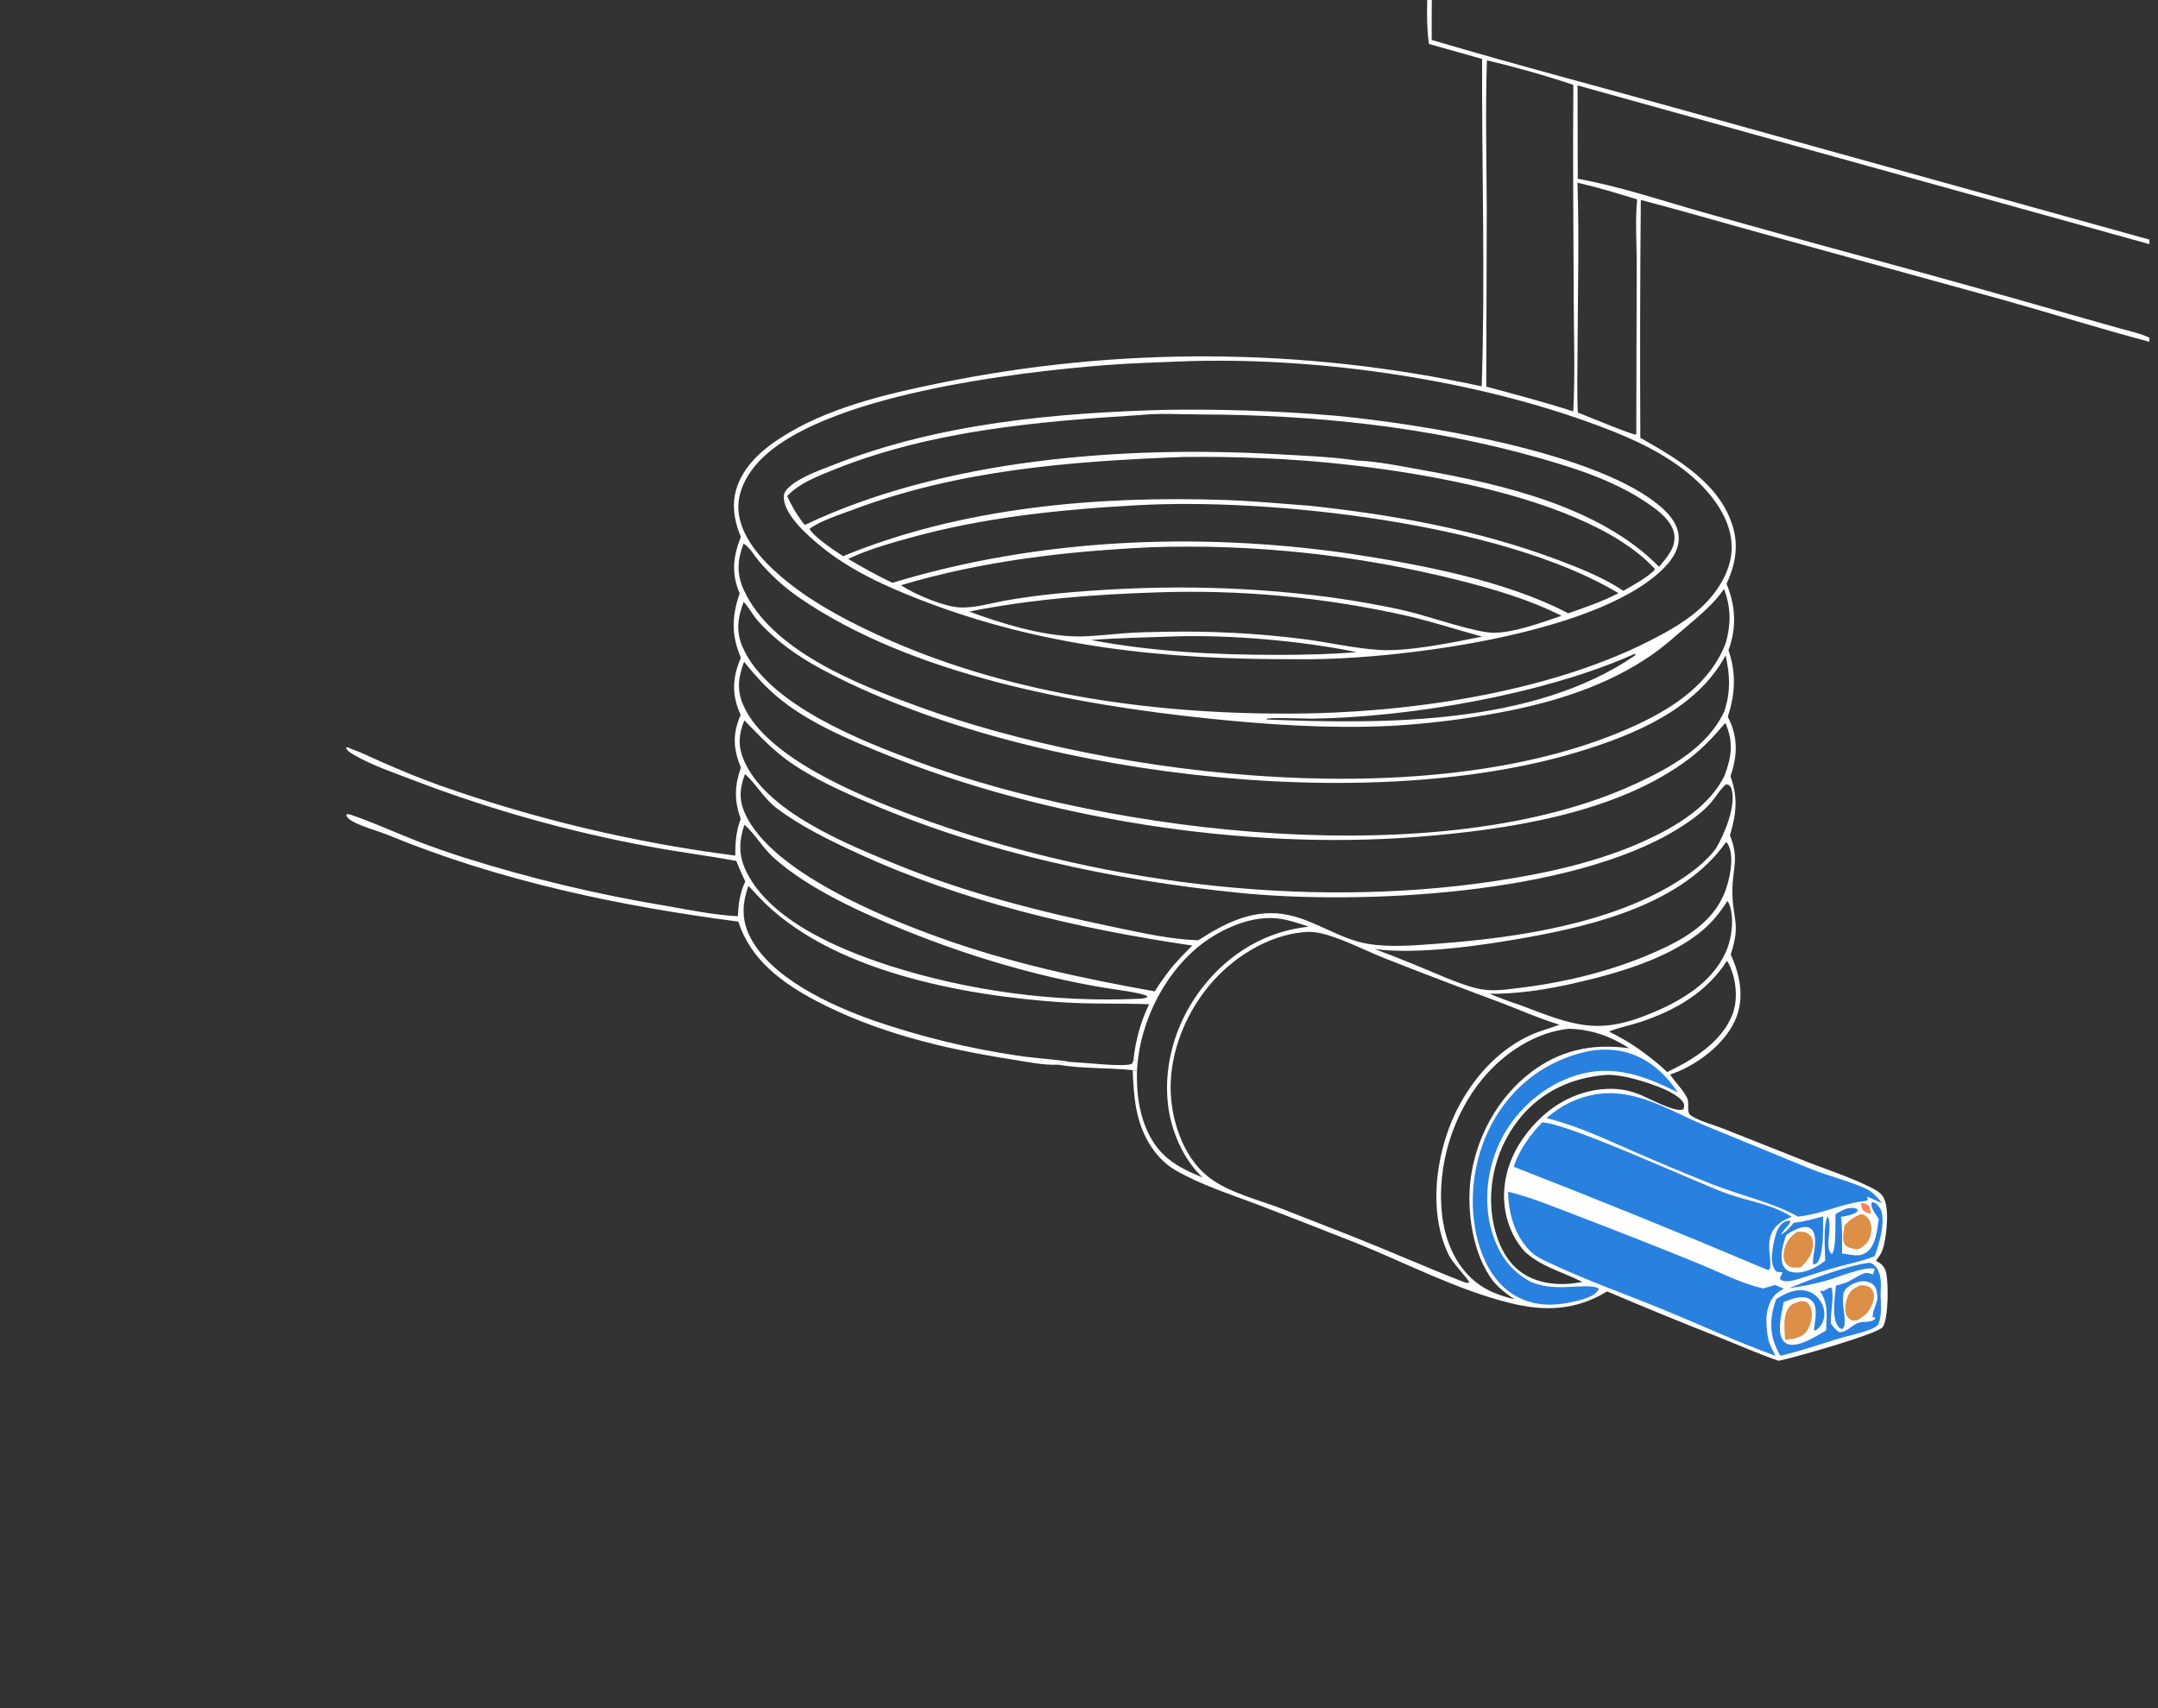 <?xml version="1.0" encoding="UTF-8"?> <svg xmlns="http://www.w3.org/2000/svg" width="240" height="190" viewBox="0 0 240 190" fill="none"><rect x="0" y="0" width="240" height="190" fill="#333333" stroke="none"/><g clip-path="url(#clip0_1_618)"><path d="M126.047 117.963L126.17 117.971L126.199 117.836L126.295 117.96L126.29 117.834C126.345 118.08 126.363 118.231 126.497 118.445L126.448 119.12L125.973 119.036C123.218 118.753 120.408 118.887 117.668 118.431C118.095 118.102 118.707 118.159 119.224 118.137C120.494 118.182 124.843 118.691 125.781 118.366C125.984 118.296 125.975 118.147 126.047 117.963Z" fill="white"></path><path d="M158.762 -2.1C164.288 -4.22 169.768 -6.478 175.265 -8.674L208.37 -21.851L218.442 -25.901C221.373 -27.101 224.302 -28.502 227.419 -29.128C224.166 -27.459 220.741 -26.224 217.341 -24.894L204.658 -19.88C189.489 -13.895 174.353 -7.831 159.248 -1.687C159.217 0.355 159.233 2.401 159.226 4.444C168.821 7.285 178.524 9.814 188.161 12.514L239.044 26.654V27.157V37.566V38.017C233.697 36.599 228.404 34.945 223.08 33.438L196.805 26.201C192.027 24.891 187.274 23.497 182.482 22.239C182.401 31.06 182.382 39.88 182.428 48.702C186.547 51.035 191.37 53.815 192.753 58.705C193.369 60.883 192.942 62.926 192.016 64.949C193.04 67.403 193.149 69.826 192.232 72.322C193.104 74.859 192.985 77.201 192.152 79.727C193.21 81.744 193.271 83.719 192.602 85.875C192.553 86.028 192.502 86.181 192.446 86.332C193.313 88.713 193.107 90.522 192.395 92.922C193.46 95.585 192.669 96.495 192.664 99.113C192.658 102.17 193.635 102.759 192.478 106.157C193.472 108.339 194.001 110.807 193.122 113.118C192.113 115.773 189.368 117.967 186.839 119.096C186.482 119.255 186.113 119.389 185.746 119.522C186.313 120.407 187.183 121.208 187.638 122.141C187.898 122.675 187.597 123.562 187.907 123.945C188.349 124.49 190.816 125.21 191.589 125.514L201.094 129.284C203.358 130.16 205.725 130.927 207.902 132.003C208.418 132.258 209.075 132.58 209.397 133.071C210.162 134.236 209.832 137.094 209.535 138.42C209.397 139.034 209.227 139.466 208.836 139.96L208.712 140.119C208.686 140.153 208.659 140.186 208.632 140.219C209.248 140.589 209.574 140.835 209.758 141.557C210.034 142.642 210.028 146.666 209.396 147.601C208.872 148.375 199.275 151.086 197.808 151.363C195.582 150.6 193.401 149.632 191.215 148.759C187.031 147.114 182.871 145.409 178.736 143.644C175.247 145.764 171.836 145.9 167.948 144.94C161.897 143.447 156.21 140.385 150.424 138.1C146.906 136.708 143.381 135.335 139.849 133.981C136.841 132.845 133.585 131.806 130.79 130.202C129.508 129.466 128.525 128.402 127.771 127.136C126.279 124.628 126.077 121.878 125.973 119.036L126.449 119.12L126.497 118.445C126.363 118.231 126.345 118.08 126.29 117.834L126.295 117.96L126.199 117.836L126.17 117.971L126.047 117.963C125.975 118.147 125.984 118.296 125.781 118.366C124.843 118.691 120.494 118.182 119.224 118.137C118.707 118.16 118.095 118.102 117.668 118.431C116.006 118.504 114.026 118.078 112.376 117.818C104.97 116.654 97.628 114.889 90.936 111.417C87.094 109.423 83.468 106.793 82.114 102.51C68.911 100.796 55.585 97.992 43.243 92.915C42.136 92.46 40.964 92.162 39.867 91.681C39.41 91.48 38.691 91.165 38.499 90.674L38.631 90.544C39.315 90.558 45.191 93.106 46.404 93.563C48.098 94.208 49.809 94.808 51.535 95.362C55.218 96.526 58.939 97.559 62.696 98.459C66.453 99.359 70.237 100.124 74.048 100.755C76.688 101.215 79.379 101.775 82.058 101.914C82.135 100.496 82.275 99.345 82.887 98.037C82.516 97.302 82.21 96.524 81.883 95.768C78.73 95.165 75.526 94.794 72.368 94.19C70.131 93.779 67.904 93.318 65.688 92.805C63.472 92.293 61.269 91.73 59.078 91.117C56.888 90.503 54.713 89.84 52.553 89.127C50.393 88.414 48.251 87.652 46.126 86.841C43.913 85.976 41.422 85.172 39.378 83.967C39.059 83.78 38.569 83.521 38.469 83.139C38.524 83.141 38.739 83.145 38.786 83.161C38.884 83.195 38.967 83.266 39.066 83.3C40.222 83.703 41.334 84.271 42.457 84.76C44.591 85.69 46.754 86.6 48.948 87.378C51.606 88.314 54.286 89.18 56.989 89.975C59.692 90.769 62.414 91.492 65.156 92.143C67.897 92.793 70.653 93.371 73.425 93.876C76.197 94.381 78.98 94.812 81.775 95.17C81.767 93.72 81.858 92.461 82.378 91.094C81.654 89.032 81.682 87.463 82.393 85.382L82.356 85.289C81.528 83.187 81.465 81.612 82.374 79.523C82.319 79.4 82.262 79.277 82.211 79.152C81.35 77.027 81.509 75.235 82.396 73.154C81.317 70.622 81.375 68.584 82.266 66.004C81.31 63.778 81.53 61.904 82.394 59.719C81.776 58.266 81.426 56.626 81.73 55.055C82.271 52.258 84.481 50.21 86.771 48.729C91.909 45.406 98.296 43.89 104.217 42.671C105.462 42.413 106.71 42.172 107.961 41.946C109.212 41.721 110.465 41.512 111.722 41.32C112.978 41.127 114.237 40.951 115.498 40.792C116.76 40.632 118.023 40.489 119.287 40.363C120.552 40.236 121.819 40.127 123.086 40.033C124.354 39.94 125.623 39.863 126.892 39.803C128.162 39.743 129.433 39.699 130.704 39.672C131.974 39.645 133.245 39.635 134.517 39.642C135.788 39.648 137.059 39.671 138.329 39.71C139.6 39.75 140.869 39.806 142.138 39.879C143.408 39.952 144.676 40.041 145.942 40.147C147.209 40.253 148.474 40.375 149.738 40.514C151.001 40.653 152.263 40.809 153.522 40.981C154.782 41.153 156.039 41.341 157.293 41.546C158.548 41.751 159.8 41.972 161.048 42.21C162.297 42.448 163.543 42.702 164.785 42.972C165.191 30.861 164.787 18.677 164.833 6.556L158.915 4.889C158.595 2.596 158.738 0.212 158.762 -2.1ZM131.156 40.209C128.407 40.33 125.674 40.397 122.929 40.614C113.186 41.385 91.237 43.928 84.35 51.387C83.042 52.804 82.008 54.71 82.121 56.69C82.291 59.675 84.736 62.31 86.88 64.145C89.95 66.772 93.618 68.758 97.268 70.457C111.614 77.138 127.728 79.415 143.438 79.38C156.177 79.352 171.914 77.141 183.395 71.313C185.639 70.174 187.885 68.925 189.664 67.116C191.272 65.483 192.615 63.174 192.592 60.818C192.564 57.974 190.719 55.361 188.722 53.489C185.274 50.26 180.665 48.374 176.271 46.813C162.735 42.004 145.777 39.657 131.363 40.2L131.156 40.209ZM144.955 103.688C140.91 104.066 136.998 106.573 134.448 109.661C131.619 113.086 129.822 117.805 130.251 122.28C130.551 125.402 131.842 128.899 134.379 130.902C136.61 132.664 139.929 133.438 142.569 134.451L150.622 137.61C154.646 139.208 158.605 140.962 162.639 142.538C162.924 142.632 163.113 142.763 163.402 142.657C163.279 142.218 161.614 140.582 161.127 139.598C158.639 134.566 159.777 127.46 162.416 122.722C164.223 119.479 166.856 116.642 170.283 115.111C171.31 114.652 172.393 114.372 173.444 113.981C171.176 113.298 168.947 112.292 166.729 111.456C162.461 109.875 158.209 108.251 153.974 106.583C151.867 105.74 149.752 104.636 147.582 103.986C146.71 103.724 145.867 103.591 144.955 103.688ZM175.447 9.501L175.47 19.887C180.12 20.722 184.745 22.288 189.288 23.58C195.788 25.418 202.297 27.218 208.818 28.98C216.01 30.939 223.19 32.947 230.355 35.003L235.816 36.545C236.866 36.842 238.068 37.084 239.044 37.566V27.157L175.447 9.501ZM82.683 60.483C82.011 62.286 81.903 63.826 82.718 65.614C85.811 72.398 95.397 76.126 102.012 78.543C124.101 86.616 160.197 90.823 182.109 80.581C186.286 78.629 190.264 75.944 191.95 71.468C192.522 69.286 192.508 67.644 191.745 65.509C190.582 67.197 188.989 68.487 187.444 69.807C186.254 70.825 185.079 71.882 183.795 72.781C178.764 76.302 172.7 78.167 166.712 79.272C162.765 80.018 158.787 80.506 154.776 80.738C148.008 81.066 141.212 80.629 134.482 79.932C119.614 78.393 101.326 75.061 88.839 66.448C88.018 65.877 87.237 65.255 86.496 64.583C85.756 63.911 85.062 63.194 84.415 62.431C84.039 61.988 83.205 60.653 82.683 60.483ZM82.751 73.616C82.099 75.313 81.922 76.786 82.689 78.499C85.307 84.344 95.673 88.531 101.438 90.675C121.517 98.142 144.819 101.182 166.08 98.031C171.834 97.178 177.718 95.909 183.031 93.472C186.375 91.939 190.1 89.73 191.783 86.299C192.58 84.173 192.828 82.567 191.882 80.408C190.663 81.832 189.428 83.188 187.932 84.333C179.833 90.531 167.379 92.334 157.5 93.097C138.193 94.589 116.118 91.073 98.259 83.827C94.204 82.181 89.664 80.263 86.31 77.393C84.996 76.27 83.834 74.96 82.751 73.616ZM82.704 66.958C82.035 68.716 81.823 70.282 82.621 72.057C85.481 78.41 95.83 82.425 102.014 84.714C123.759 92.761 160.306 97.153 181.884 87.189C185.749 85.404 189.972 83.089 191.805 79.041C192.49 76.81 192.395 75.155 191.916 72.892C188.71 78.876 181.754 81.742 175.563 83.62C151.542 90.909 113.248 86.162 91.371 74.433C88.744 73.025 86.2 71.238 84.225 68.985C83.677 68.359 83.289 67.531 82.704 66.958ZM82.785 80.126C82.158 81.617 82.058 82.924 82.683 84.452C85.064 90.268 94.262 93.929 99.729 96.164C107.543 99.358 115.674 101.409 123.917 103.125C126.941 103.754 130.174 104.494 133.265 104.589C136.341 102.601 139.581 100.972 143.33 101.785C146.387 102.448 149.008 104.452 152.092 104.978C154.644 105.413 157.402 105.15 159.973 104.96C168.688 104.316 179.183 102.749 186.698 97.972C188.192 97.021 189.745 95.831 190.819 94.407C191.765 92.84 193.144 89.576 192.558 87.718C192.502 87.542 192.385 87.432 192.255 87.311L191.966 87.231C191.319 87.76 190.87 88.591 190.324 89.229C189.286 90.441 187.858 91.426 186.508 92.255C174.656 99.528 151.392 100.691 137.706 99.301C123.746 97.883 109.692 94.877 96.754 89.365C93.743 88.082 90.576 86.671 87.879 84.793C85.976 83.469 84.394 81.779 82.785 80.126ZM165.366 6.714C165.183 12.28 165.325 17.882 165.349 23.452L165.292 43.005C168.527 43.871 171.782 44.729 174.968 45.762C175.186 41.713 175.033 37.603 175.02 33.546C174.993 25.512 174.907 17.471 174.978 9.438C171.816 8.383 168.612 7.475 165.366 6.714ZM83.236 98.53C82.579 100.366 82.446 102.143 83.298 103.964C85.534 108.749 92.426 111.842 97.212 113.534C99.816 114.426 102.455 115.198 105.129 115.848C107.804 116.499 110.502 117.025 113.225 117.428C115.212 117.725 117.251 117.816 119.224 118.137C120.494 118.182 124.843 118.691 125.781 118.366C125.984 118.296 125.975 118.147 126.047 117.963C126.264 115.846 126.851 113.607 127.807 111.701C124.517 111.581 121.226 111.703 117.936 111.476C107.028 110.726 92.06 108.002 84.287 99.659C83.937 99.282 83.596 98.897 83.236 98.53ZM82.851 86.09C82.265 87.692 82.145 88.95 82.886 90.555C85.858 97 98.153 102.012 104.531 104.303C112.332 107.105 120.286 108.816 128.428 110.273C128.908 109.487 129.438 108.755 129.989 108.017C130.777 106.995 131.692 106.092 132.599 105.176C119.76 103.282 107.163 100.334 95.324 94.889C92.309 93.503 89.089 91.928 86.424 89.935C84.963 88.843 84.158 87.271 82.851 86.09ZM191.961 93.661C187.186 100.496 177.412 102.924 169.615 104.311C164.846 105.159 157.691 106.208 152.891 105.565C154.302 106.088 155.703 106.636 157.093 107.211C159.271 108.064 162.6 109.685 164.799 110.049C166.17 110.276 167.571 110.058 168.938 109.893C174.107 109.268 179.194 108.026 183.974 105.938C187.173 104.54 190.456 102.692 191.807 99.287C192.358 97.899 192.888 95.479 192.253 94.064C192.174 93.888 192.103 93.784 191.961 93.661ZM175.435 20.323C175.638 26.445 175.468 32.627 175.448 38.755C175.44 41.121 175.367 43.528 175.476 45.89C176.273 46.19 181.639 48.434 181.945 48.337L181.977 48.3L182.024 29.716C182.044 27.241 181.829 24.636 182.075 22.179C179.877 21.502 177.678 20.834 175.435 20.323ZM82.79 91.73C82.159 93.59 82.134 95.217 83.025 97.001C85.729 102.416 93.291 105.58 98.797 107.376C99.92 107.735 101.051 108.069 102.188 108.377C103.326 108.686 104.47 108.97 105.62 109.228C106.77 109.486 107.925 109.719 109.086 109.926C110.246 110.133 111.411 110.315 112.579 110.47C113.748 110.626 114.919 110.756 116.093 110.86C117.267 110.964 118.443 111.042 119.621 111.094C120.799 111.146 121.977 111.172 123.156 111.173C124.335 111.173 125.513 111.147 126.69 111.095C127.041 111.058 127.337 111.074 127.634 110.872C127.61 110.848 127.59 110.821 127.563 110.8C127.092 110.434 123.572 110.001 122.713 109.855C115.231 108.586 107.774 106.361 100.74 103.523C95.983 101.604 89.861 98.867 86.034 95.394C84.82 94.292 83.991 92.792 82.79 91.73ZM192.099 100.227C191.328 101.441 190.502 102.5 189.402 103.436C185.577 106.689 179.615 108.35 174.771 109.436C171.796 110.103 168.696 110.566 165.642 110.544C166.732 110.95 167.826 111.409 168.937 111.75C175.354 114.195 177.905 115.275 184.469 112.352C187.65 110.935 190.85 108.821 192.126 105.421C192.641 104.047 192.88 101.871 192.273 100.49C192.186 100.291 192.224 100.347 192.099 100.227ZM174.533 114.429C170.767 114.782 167.218 117.153 164.857 120.023C161.542 124.052 159.828 129.683 160.35 134.874C160.646 137.817 161.784 140.735 164.153 142.625C165.439 143.652 166.85 144.124 168.425 144.516C167.553 143.927 166.742 143.324 166.067 142.507C163.787 139.543 163.095 134.741 163.556 131.128C164.141 126.557 166.543 122.129 170.214 119.312C173.449 116.83 177.025 116.047 181.038 116.581L181.217 116.606C179.112 115.267 177.032 114.514 174.533 114.429ZM126.497 118.445L126.449 119.12C126.395 121.319 126.611 123.49 127.479 125.532C128.778 128.586 130.802 129.781 133.748 130.974C131.569 128.926 130.209 125.724 129.886 122.778C129.367 118.058 130.958 113.274 133.914 109.599C136.857 105.942 140.884 103.562 145.563 103.073C144.376 102.69 143.154 102.252 141.904 102.141C138.827 101.868 135.322 103.552 133.031 105.5C129.373 108.611 126.887 113.681 126.497 118.445ZM192.063 106.875C189.79 110.4 186.327 112.392 182.408 113.688C181.274 114.062 180.043 114.286 178.945 114.739C180.098 115.329 181.229 115.951 182.285 116.704C183.375 117.493 184.445 118.304 185.41 119.246C188.24 117.92 191.524 115.89 192.682 112.807C193.32 111.106 193.088 108.946 192.32 107.317C192.241 107.151 192.174 107.022 192.063 106.875ZM178.6 119.568C174.939 119.849 171.649 121.313 169.233 124.131C169.082 124.31 168.935 124.492 168.793 124.678C168.65 124.863 168.513 125.052 168.379 125.245C168.246 125.437 168.118 125.632 167.994 125.831C167.871 126.03 167.752 126.231 167.638 126.435C167.525 126.64 167.416 126.847 167.313 127.057C167.209 127.266 167.111 127.479 167.017 127.693C166.924 127.908 166.836 128.124 166.754 128.343C166.671 128.562 166.594 128.783 166.522 129.005C166.45 129.228 166.384 129.452 166.323 129.678C166.262 129.904 166.207 130.131 166.157 130.359C166.107 130.588 166.063 130.818 166.024 131.048C165.986 131.279 165.953 131.511 165.926 131.743C165.898 131.975 165.877 132.208 165.861 132.441C165.845 132.675 165.835 132.908 165.83 133.142C165.826 133.376 165.827 133.61 165.834 133.844C165.841 134.078 165.854 134.311 165.872 134.544C166.074 136.88 166.906 139.595 168.743 141.174C170.35 142.554 172.539 142.969 174.601 142.787C175.061 142.746 175.521 142.672 175.975 142.594L175.852 142.531C173.661 141.43 171.45 140.92 169.575 139.221C167.941 137.422 167.156 134.925 167.281 132.511C167.451 129.209 169.206 126.265 171.629 124.088C173.831 122.11 176.741 120.956 179.72 121.13C180.548 121.178 181.367 121.379 182.145 121.66C183.137 122.018 186.347 123.839 187.215 123.386C187.294 123.125 187.362 122.981 187.236 122.713C186.589 121.34 182.428 120.139 181.045 119.837C180.298 119.675 179.364 119.517 178.6 119.568ZM181.816 72.721C171.799 77.211 156.847 79.794 145.874 79.938C145.137 79.948 140.922 79.746 140.8 79.997L141.002 80.039C154.084 80.56 170.593 80.631 181.838 72.909L181.895 72.771L181.816 72.721Z" fill="white"></path><path d="M206.988 133.806C207.33 133.848 207.508 133.874 207.802 134.072C208.028 134.383 208.023 134.649 208.044 135.017C207.712 134.925 207.494 134.84 207.206 134.652C206.997 134.356 206.997 134.151 206.988 133.806Z" fill="#FD8559"></path><path d="M206.881 142.966C206.914 142.966 206.947 142.965 206.981 142.965C207.453 142.972 207.845 142.992 208.165 143.405C208.443 143.765 208.452 144.251 208.346 144.674C208.077 145.745 207.488 146.336 206.554 146.86C206.345 146.893 206.193 146.888 205.984 146.874C205.718 146.726 205.511 146.619 205.373 146.328C205.071 145.693 205.24 144.854 205.485 144.23C205.771 143.507 206.197 143.276 206.881 142.966Z" fill="#DD8F48"></path><path d="M207.033 135.035C207.288 135.081 207.5 135.224 207.677 135.413C208.028 135.789 208.172 136.348 208.13 136.854C208.083 137.418 207.904 138.041 207.456 138.411C207.155 138.659 206.847 139.002 206.455 138.967C206.018 138.873 205.442 138.824 205.169 138.426C204.819 137.919 205.063 136.914 205.122 136.334C205.724 135.675 206.192 135.341 207.033 135.035Z" fill="#DD8F48"></path><path d="M199.845 137.021C199.969 137.014 200.093 137.009 200.217 137.007C200.67 137.001 201.008 137.083 201.325 137.43C201.583 137.712 201.663 138.095 201.639 138.465C201.573 139.486 201.005 140.301 200.268 140.963C199.973 140.991 199.667 141.025 199.372 140.992C199.05 140.957 198.793 140.772 198.608 140.515C198.336 140.139 198.317 139.644 198.397 139.202C198.572 138.228 199.045 137.572 199.845 137.021Z" fill="#DD8F48"></path><path d="M200.23 144.74C200.426 144.733 200.634 144.711 200.821 144.785C201.089 144.892 201.274 145.168 201.375 145.427C201.672 146.188 201.449 147.09 201.096 147.791C200.748 148.482 200.283 148.667 199.575 148.894L198.52 149.025C198.485 147.973 198.264 146.512 198.837 145.586C199.17 145.047 199.646 144.898 200.23 144.74Z" fill="#DD8F48"></path><path d="M208.94 135.606C208.702 135.18 208.267 134.656 208.152 134.197C208.097 133.977 208.096 133.924 208.212 133.729C208.336 133.737 208.355 133.73 208.485 133.788C208.778 133.92 209.081 134.32 209.196 134.612C209.706 135.904 208.981 138.471 208.493 139.725C207.204 140.256 205.796 140.537 204.452 140.901C203.141 141.255 201.851 141.673 200.557 142.086C199.797 142.329 198.756 142.739 198.013 142.355L197.958 142.135C198.072 141.93 198.165 141.753 198.245 141.531L197.625 141.464C197.458 141.338 197.378 141.251 197.283 141.059C196.773 140.028 197.267 138.086 197.573 137.027C197.811 136.54 198.095 136.004 198.654 135.832C198.786 135.792 198.9 135.784 199.033 135.768L199.098 135.916C198.846 136.47 198.32 136.8 198.085 137.323C198.652 137.016 199.074 136.473 199.511 136.006C200.608 135.897 201.689 135.586 202.752 135.303C202.734 136.761 202.844 138.819 202.289 140.17C202.178 140.438 201.954 140.572 201.697 140.678C201.411 140.086 202.204 138.234 201.696 137.085C201.575 136.81 201.386 136.59 201.084 136.512C200.359 136.323 199.273 136.967 198.674 137.337C198.597 137.526 198.527 137.709 198.468 137.905C198.211 138.761 197.885 140.156 198.426 140.948C198.676 141.313 199.04 141.483 199.471 141.532C200.721 141.672 202.028 140.971 202.985 140.233C202.981 138.977 202.729 136.357 203.267 135.287C203.704 136.078 203.276 137.688 203.35 138.619C203.377 138.963 203.464 139.262 203.729 139.498C204.233 138.969 204.094 135.945 204.132 135.057C204.66 134.734 205.339 134.332 205.978 134.361C206.275 134.375 206.429 134.372 206.639 134.601L206.498 134.827C205.954 135.158 205.357 135.239 204.741 135.362C204.929 136.684 204.843 138.095 204.864 139.431C205.147 139.454 205.417 139.5 205.696 139.549C206.404 139.674 207.036 139.72 207.646 139.256C208.624 138.511 208.774 136.732 208.94 135.606Z" fill="#2981DF"></path><path d="M198.953 143.282C201.429 142.287 205.37 140.775 207.923 140.454C208.299 140.533 208.471 140.754 208.725 141.019C209.296 141.968 209.183 142.937 209.15 144.002C209.169 145.093 209.347 146.395 208.844 147.391C208.54 147.645 208.233 147.801 207.863 147.938C206.78 148.339 205.598 148.563 204.489 148.896C202.33 149.545 200.195 150.313 197.992 150.802C196.948 148.988 196.733 147.319 197.278 145.307C197.352 145.026 197.446 144.752 197.561 144.486C198.562 143.853 199.73 143.286 200.945 143.596C201.658 143.777 202.207 144.255 202.557 144.892C202.88 145.479 203.002 146.199 202.789 146.845C202.637 147.307 202.294 147.799 201.849 148.015L201.742 147.909C201.825 147.031 202.206 145.528 201.598 144.79C201.295 144.422 200.924 144.305 200.462 144.296C199.754 144.283 199.012 144.566 198.368 144.838C198.175 145.96 197.6 148.028 198.247 149.026C198.449 149.337 198.719 149.514 199.085 149.563C200.339 149.73 202.012 148.581 203.09 147.995C203.131 146.276 203.388 145.127 202.428 143.616L202.519 143.547L202.752 143.634C203.015 143.491 203.277 143.346 203.537 143.198L203.718 143.288C203.97 144.496 203.56 145.953 203.62 147.221C203.901 147.577 204.15 147.931 204.537 148.18C205.383 148.22 205.914 147.41 206.654 147.148C207.235 146.941 207.896 147.14 208.441 146.797L208.567 146.594L208.459 146.513L208.261 146.551C208.247 145.869 208.659 145.165 208.796 144.488C208.764 143.989 208.778 143.467 208.468 143.048C208.248 142.75 207.791 142.556 207.433 142.517C206.731 142.44 205.775 142.853 205.296 143.359C204.688 144 205.075 145.665 205.137 146.483C205.172 146.93 205.231 147.47 204.919 147.833C204.664 147.799 204.558 147.723 204.406 147.519C203.677 146.533 204.084 144.201 204.175 143.007C204.601 142.897 205.025 142.778 205.432 142.61C205.96 142.393 207.102 141.582 207.595 141.583C207.795 141.583 208.111 141.71 208.315 141.761L208.5 141.135C207.354 140.804 204.167 142.182 202.889 142.51C201.599 142.842 200.276 143.124 198.953 143.282Z" fill="#2981DF"></path><path d="M177.002 116.861C178.067 116.697 179.336 116.713 180.396 116.936C183.061 117.497 185.125 119.289 186.594 121.506C182.949 119.675 179.393 118.352 175.315 119.604C171.83 120.675 168.772 123.308 167.071 126.517C165.408 129.657 164.892 133.678 165.948 137.091C166.715 139.57 167.992 141.39 170.313 142.615C173.189 143.782 176.204 142.645 177.765 143.282C177.777 143.457 177.803 143.426 177.705 143.57C177.162 144.367 175.329 144.724 174.43 144.903C172.186 145.351 169.984 145.152 168.057 143.83C165.749 142.246 164.574 139.446 164.079 136.78C163.238 132.254 164.246 127.24 166.859 123.444C169.283 119.922 172.815 117.643 177.002 116.861Z" fill="#2981DF"></path><path d="M177.95 121.657C178.574 121.572 179.274 121.583 179.901 121.634C183.304 121.912 186.54 123.919 189.652 125.211L201.478 130.06C203.333 130.802 205.935 131.449 207.59 132.256C208.315 132.609 208.789 133.2 209.303 133.799C208.692 133.637 208.204 133.269 207.605 133.111L207.752 133.407C207.718 133.449 207.7 133.509 207.652 133.533C207.521 133.597 207.113 133.614 206.951 133.64C205.828 133.823 204.767 134.113 203.688 134.469C202.464 134.843 201.252 135.189 199.976 135.325C196.934 133.665 193.587 132.988 190.39 131.717C187.44 130.545 184.513 129.321 181.607 128.046C178.416 126.655 175.38 125.201 171.98 124.371C173.723 122.874 175.661 121.937 177.95 121.657Z" fill="#2981DF"></path><path d="M171.516 124.842C174.353 124.948 187.975 131.205 191.693 132.629C194.219 133.596 196.927 133.866 199.256 135.34C199.166 135.38 199.076 135.422 198.984 135.46C195.38 136.947 197.398 140.175 196.759 141.254L196.527 141.236C187.187 137.277 177.79 133.458 168.336 129.779C168.997 127.869 170.125 126.283 171.516 124.842Z" fill="#2981DF"></path><path d="M167.719 132.556C170.397 133.201 172.981 134.309 175.553 135.285C180.011 136.988 184.45 138.738 188.872 140.534C191.237 141.498 193.608 142.758 196.106 143.314L197.4 142.928L198.386 143.34C197.869 143.637 197.414 143.938 197.088 144.452C196.217 145.825 196.389 147.589 196.69 149.109C196.871 149.699 197.185 150.257 197.455 150.811C193.193 149.274 189.074 147.345 184.881 145.629C180.6 143.878 176.126 142.307 171.962 140.306C171.352 140.013 170.743 139.707 170.253 139.232C168.467 137.501 167.755 134.976 167.719 132.556Z" fill="#2981DF"></path><path d="M129.743 45.583C135.953 45.498 142.152 45.712 148.341 46.225C157.572 47.071 177.979 50.24 184.927 56.573C185.865 57.428 186.681 58.505 186.701 59.827C186.722 61.243 185.825 62.437 184.853 63.377C177.247 70.733 154.648 73.49 144.253 73.325C129.704 73.381 115.979 72.026 102.313 66.701C98.404 65.177 94.517 63.418 91.253 60.735C89.858 59.588 87.282 57.348 87.171 55.412C87.147 54.995 87.277 54.667 87.566 54.37C88.794 53.108 91.057 52.356 92.679 51.714C104.363 47.089 117.284 45.922 129.743 45.583ZM131.546 50.831C119.052 51.307 106.554 52.274 94.75 56.738C93.403 57.248 91.108 57.97 90.03 58.832C90.587 59.78 92.794 61.228 93.761 61.866C106.912 56.438 122.001 55.138 136.102 55.609C139.307 55.715 142.482 56.021 145.677 56.259C155.107 57.274 164.355 58.941 173.261 62.28C175.757 63.215 178.315 64.244 180.545 65.717C181.693 65.048 183.049 64.336 184.005 63.417L184.014 63.245C175.752 54.354 152.025 51.397 140.395 50.966C137.447 50.837 134.497 50.792 131.546 50.831ZM126.849 46.162C115.405 46.877 103.626 47.894 92.879 52.189C91.087 52.906 88.885 53.733 87.547 55.172C88.072 56.353 88.695 57.38 89.498 58.395C104.979 51.023 125.055 49.563 142.011 50.522C144.95 50.689 147.968 50.792 150.879 51.219C153.328 51.334 155.872 51.867 158.286 52.299C167.148 53.885 177.989 56.394 184.509 63.042C185.331 62.059 186.367 60.95 186.217 59.563C186.077 58.276 184.985 57.255 184 56.52C180.204 53.691 175.571 52.184 171.064 50.909C158.856 47.458 146.086 46.125 133.426 46.1C131.287 46.096 129.045 45.946 126.918 46.15C126.894 46.153 126.872 46.158 126.849 46.162ZM126.502 56.197C117.823 56.68 109.334 57.538 100.939 59.893C98.698 60.522 96.435 61.167 94.328 62.17C95.941 63.119 97.556 64.023 99.247 64.827C115.506 59.89 133.145 59.154 149.92 61.553C157.712 62.744 167.405 64.533 174.408 68.217C176.314 67.561 178.202 66.911 179.996 65.979C167.108 58.203 141.307 55.365 126.502 56.197ZM127.993 60.868C118.501 61.327 109.34 62.377 100.199 65.092C101.733 66.122 105.009 67.499 106.807 67.571C108.446 67.636 110.233 67.084 111.841 66.796C113.72 66.472 115.607 66.215 117.504 66.024C127.891 65.042 137.678 65.091 148.031 66.446C150.902 66.864 153.745 67.329 156.569 68.001C158.887 68.552 164.263 70.437 166.212 70.385C168.61 70.321 171.394 69.255 173.663 68.497C170.06 66.674 166.104 65.523 162.202 64.536C160.807 64.185 159.407 63.858 158 63.556C156.594 63.254 155.183 62.976 153.767 62.723C152.351 62.47 150.931 62.242 149.507 62.038C148.083 61.835 146.656 61.657 145.226 61.504C143.796 61.35 142.363 61.222 140.929 61.119C139.494 61.015 138.058 60.937 136.62 60.884C135.183 60.831 133.745 60.803 132.307 60.801C130.868 60.798 129.43 60.821 127.993 60.868ZM128.681 65.89C121.618 66.121 114.736 66.641 107.791 68.025C111.324 69.345 116.057 70.775 119.823 70.792C121.506 70.799 123.193 70.579 124.869 70.451C126.471 70.329 128.087 70.296 129.693 70.272C132.185 70.225 134.675 70.265 137.164 70.394C139.653 70.522 142.134 70.738 144.608 71.041C147.543 71.383 150.507 72.12 153.446 72.297C156.629 72.489 161.613 71.463 164.833 70.81C162.088 70.063 159.385 69.18 156.612 68.532C155.469 68.272 154.322 68.031 153.171 67.808C152.02 67.586 150.866 67.381 149.708 67.196C148.551 67.011 147.39 66.844 146.227 66.696C145.064 66.548 143.899 66.419 142.732 66.308C141.565 66.198 140.397 66.106 139.227 66.034C138.056 65.961 136.885 65.907 135.714 65.873C134.542 65.838 133.37 65.822 132.197 65.825C131.025 65.828 129.853 65.85 128.681 65.89ZM130.598 70.79C127.505 70.897 124.414 70.958 121.326 71.188C128.18 72.486 135.127 72.846 142.094 72.842C145.046 72.84 147.944 72.781 150.89 72.539C144.791 71.287 136.831 70.587 130.598 70.79Z" fill="white"></path></g><defs><clipPath id="clip0_1_618"><rect width="239" height="239" fill="white" transform="translate(0.043 -49)"></rect></clipPath></defs></svg> 